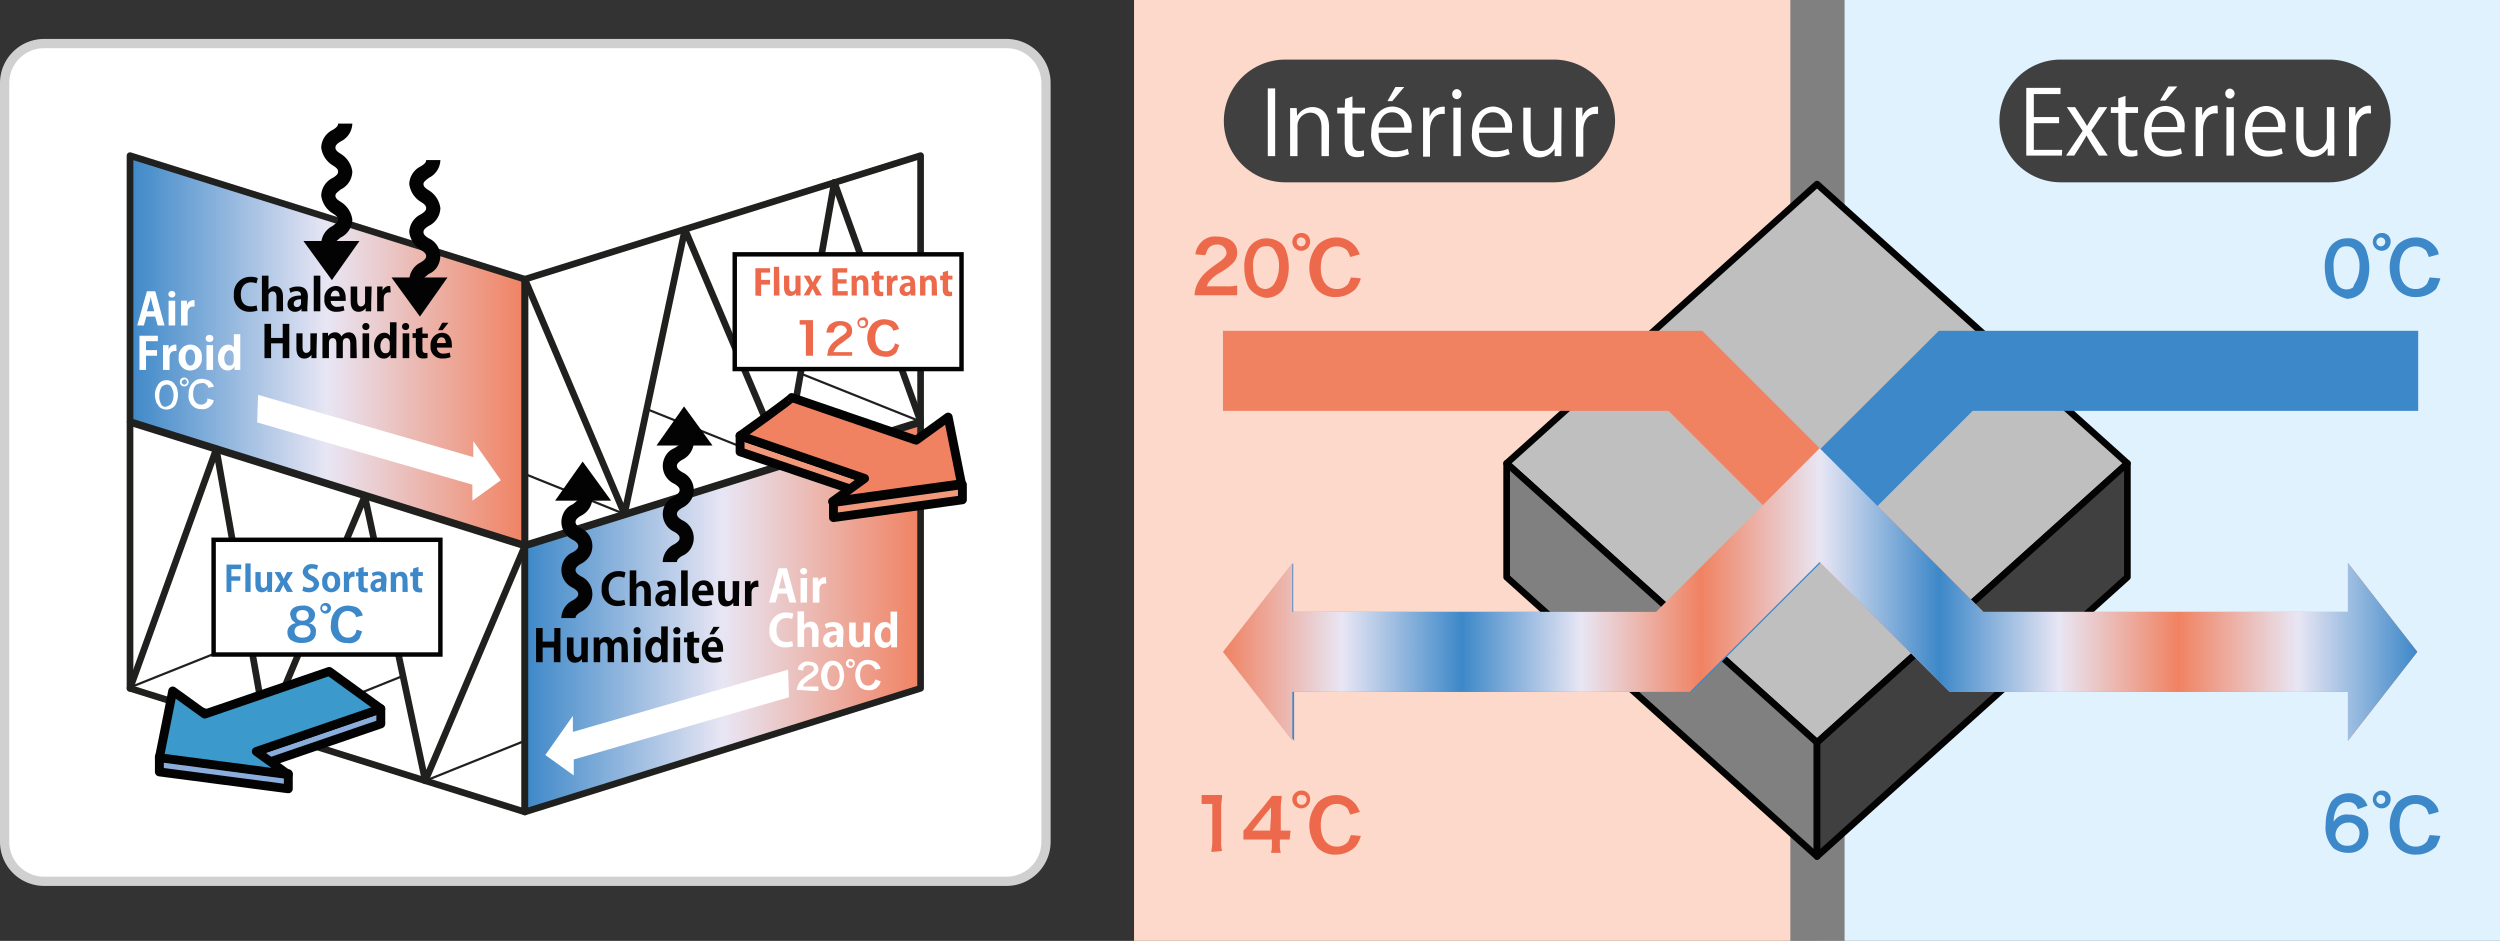 <svg id="Ebene_1" data-name="Ebene 1" xmlns="http://www.w3.org/2000/svg" xmlns:xlink="http://www.w3.org/1999/xlink" viewBox="0 0 281.12 105.8"><rect x="0" y="0" width="281.12" height="105.8" fill="#333333" stroke="none"/><defs><style>.cls-18{stroke:#030303}.cls-13,.cls-14{stroke-linecap:round;stroke-linejoin:round}.cls-13{stroke-width:.75px}.cls-23{fill:#404040}.cls-8{fill:#3d88c8}.cls-10{fill:#ed694b}.cls-17,.cls-18{fill:#fff}.cls-18{stroke-miterlimit:10}.cls-13,.cls-14{stroke:#20201f;fill:none}.cls-14{stroke-width:.25px}.cls-16{fill:#030303}.cls-18{stroke-width:.5px}.cls-24{isolation:isolate}</style><linearGradient id="Unbenannter_Verlauf" x1="137.5" y1="1038.85" x2="271.8" y2="1038.85" gradientTransform="translate(0 -972)" gradientUnits="userSpaceOnUse"><stop offset="0" stop-color="#f08262"/><stop offset=".1" stop-color="#e8e6f4"/><stop offset=".2" stop-color="#3d88c8"/><stop offset=".3" stop-color="#e8e6f4"/><stop offset=".4" stop-color="#f08262"/><stop offset=".5" stop-color="#e8e6f4"/><stop offset=".6" stop-color="#3d88c8"/><stop offset=".7" stop-color="#e8e6f4"/><stop offset=".8" stop-color="#f08262"/><stop offset=".9" stop-color="#e8e6f4"/><stop offset="1" stop-color="#3d88c8"/></linearGradient><linearGradient id="Unbenannter_Verlauf_2" x1="59" y1="1011.4" x2="14.55" y2="1011.4" gradientTransform="translate(0 -972)" gradientUnits="userSpaceOnUse"><stop offset="0" stop-color="#f08262"/><stop offset=".5" stop-color="#e8e6f4"/><stop offset="1" stop-color="#3d88c8"/></linearGradient><linearGradient id="Unbenannter_Verlauf_3" x1="103.5" y1="1041.4" x2="59.05" y2="1041.4" xlink:href="#Unbenannter_Verlauf_2"/></defs><g id="下地"><path d="M127.5 0h76.8v105.8h-76.8z" transform="translate(.02)" fill="#fcd9ca"/><path d="M204.3 0h76.8v105.8h-76.8z" transform="translate(.02)" fill="#dff2fd"/><path d="M201.3 0h6.1v105.8h-6.1z" transform="translate(.02)" fill="gray"/><path d="M204.32 83.5l-34.9-31.4 34.9-31.4 34.9 31.4-34.9 31.4z" stroke-width=".75" stroke-linecap="round" stroke-linejoin="round" stroke="#030303" fill="#bfbfbf"/><path d="M204.32 83.5l-34.9-31.4v12.8l34.9 31.4V83.5z" stroke-width=".75" stroke-linecap="round" stroke-linejoin="round" stroke="#030303" fill="gray"/><path d="M204.32 83.5l34.9-31.4v12.8l-34.9 31.4V83.5z" fill="#404040" stroke-width=".75" stroke-linecap="round" stroke-linejoin="round" stroke="#030303"/><path d="M271.8 73.3l-7.8-10v5.5h-41l-31.6-31.6h-53.9v9h50.1l31.6 31.6H264v5.5z" transform="translate(.02)" fill="#f08262"/><path class="cls-8" d="M137.6 73.3l7.8-10v5.5h40.9L218 37.2h53.9v9h-50.1l-31.6 31.6h-44.7v5.5l-7.9-10z" transform="translate(.02)"/><path d="M271.8 73.3l-7.8-10v5.5h-41l-12-12-6.4-6.4-6.4 6.4-12 12h-40.9v-5.5l-7.8 10 7.8 10v-5.5H190l14.6-14.6 14.6 14.6H264v5.5z" transform="translate(.02)" fill="url(#Unbenannter_Verlauf)"/><path class="cls-10" d="M135.3 33.2h-1a3.55 3.55 0 0 1 .2-1 4.19 4.19 0 0 1 1.1-1.6 11.32 11.32 0 0 1 1.3-1c.7-.5 1-.8 1-1.2a1 1 0 0 0-1.1-.9 1.23 1.23 0 0 0-1 .5c-.1.2-.2.5-.3.7l-1.1-.1a2.23 2.23 0 0 1 .6-1.3 2.09 2.09 0 0 1 1.8-.7c1.4 0 2.3.7 2.3 1.8a1.61 1.61 0 0 1-.6 1.3 7.1 7.1 0 0 1-1.4 1 3.92 3.92 0 0 0-1 .8 1.27 1.27 0 0 0-.4.7h2.2a4.87 4.87 0 0 0 1.2-.1v1.1zm5.4-.5a2.18 2.18 0 0 1-.5-.8 5.66 5.66 0 0 1-.3-1.8 4.19 4.19 0 0 1 .5-2.2 2.31 2.31 0 0 1 2-1.1 2.72 2.72 0 0 1 1.7.6 2.18 2.18 0 0 1 .5.8 5.82 5.82 0 0 1 .3 1.9 5.33 5.33 0 0 1-.6 2.4 2.42 2.42 0 0 1-1.9 1 3 3 0 0 1-1.7-.8zm2.5-.7a3.61 3.61 0 0 0 .6-2 3 3 0 0 0-.6-2 .92.92 0 0 0-.9-.3 1.09 1.09 0 0 0-.9.4 2.88 2.88 0 0 0-.5 2 4.06 4.06 0 0 0 .4 1.9 1.23 1.23 0 0 0 1 .5 1.35 1.35 0 0 0 .9-.5zm4.1-4.8a1 1 0 1 1-1-1 .94.94 0 0 1 1 1zm-1.5 0a.5.5 0 1 0 .5-.5.47.47 0 0 0-.5.5zm7.2 4.1a3.38 3.38 0 0 1-.6 1.2 3.1 3.1 0 0 1-2.2.9 2.78 2.78 0 0 1-2.1-.8 3.94 3.94 0 0 1 .1-5.1 3 3 0 0 1 2-.8 2.72 2.72 0 0 1 2.4 1.3l.3.6-1.1.3a4.88 4.88 0 0 0-.3-.7 1.66 1.66 0 0 0-1.2-.5c-1.1 0-1.8.9-1.8 2.4s.7 2.4 1.8 2.4a1.61 1.61 0 0 0 1.3-.6c.1-.2.2-.5.3-.7z" transform="translate(.02)"/><path class="cls-8" d="M262.2 32.7a2.18 2.18 0 0 1-.5-.8 5.66 5.66 0 0 1-.3-1.8 4.19 4.19 0 0 1 .5-2.2 2.31 2.31 0 0 1 2-1.1 2.06 2.06 0 0 1 2.2 1.5 5.82 5.82 0 0 1 .3 1.9 5.33 5.33 0 0 1-.6 2.4 2.42 2.42 0 0 1-1.9 1 3.93 3.93 0 0 1-1.7-.9zm2.5-.7a3.61 3.61 0 0 0 .6-2 3 3 0 0 0-.6-2 1.22 1.22 0 0 0-.9-.3 1.09 1.09 0 0 0-.9.4 2.88 2.88 0 0 0-.5 2 4.06 4.06 0 0 0 .4 1.9 1.28 1.28 0 0 0 1.8.3c0-.1.1-.2.1-.3zm4.1-4.8a1 1 0 1 1-1-1 .94.94 0 0 1 1 1zm-1.6 0a.5.5 0 1 0 .5-.5.54.54 0 0 0-.5.5zm7.2 4.1a6.12 6.12 0 0 1-.5 1.2 3.1 3.1 0 0 1-2.2.9 2.78 2.78 0 0 1-2.1-.8 3.84 3.84 0 0 1-.9-2.5 3.92 3.92 0 0 1 .9-2.6 3 3 0 0 1 2-.8A2.72 2.72 0 0 1 274 28a1.42 1.42 0 0 1 .2.6l-1.1.3a4.88 4.88 0 0 0-.3-.7 1.66 1.66 0 0 0-1.2-.5c-1.1 0-1.8.9-1.8 2.4s.7 2.4 1.8 2.4a1.61 1.61 0 0 0 1.3-.6c.1-.2.2-.5.3-.7l1.2.1z" transform="translate(.02)"/><path class="cls-10" d="M136.2 95.8c0-.3.1-.7.1-1v-4.4h-1.2v-1h2.3c0 .4-.1.9-.1 1.3v4a3.4 3.4 0 0 0 .1 1l-1.2.1zm8.8-1.4h-1.1v.6a2.77 2.77 0 0 0 .1.9h-1.1a2.77 2.77 0 0 0 .1-.9v-.6h-3.2v-1a3.74 3.74 0 0 0 .6-.7l1.9-2.3c.2-.3.5-.6.7-.9h1.1c0 .4-.1.9-.1 1.3v2.6h1.1zm-2.1-2.6v-1c-.2.2-.3.4-.6.7l-1.5 1.9h2zm4.4-1.9a1 1 0 1 1-1-1 .94.94 0 0 1 1 1zm-1.5 0a.55.55 0 0 0 1.1.1v-.1a.47.47 0 0 0-.5-.5.47.47 0 0 0-.6.5zM153 94a3.38 3.38 0 0 1-.6 1.2 3.1 3.1 0 0 1-2.2.9 2.78 2.78 0 0 1-2.1-.8 3.94 3.94 0 0 1 .1-5.1 3 3 0 0 1 2-.8 2.72 2.72 0 0 1 2.4 1.3l.3.6-1.1.3a4.88 4.88 0 0 0-.3-.7 1.66 1.66 0 0 0-1.2-.5c-1.1 0-1.8.9-1.8 2.4s.7 2.4 1.8 2.4a1.61 1.61 0 0 0 1.3-.6c.1-.2.2-.5.3-.7z" transform="translate(.02)"/><path class="cls-8" d="M265.1 91a1 1 0 0 0-1.1-.8 1.34 1.34 0 0 0-1.3.8 3.19 3.19 0 0 0-.3 1.4 1.69 1.69 0 0 1 1.7-.8 2.32 2.32 0 0 1 1.9.9 2.66 2.66 0 0 1 .3 1.2 2.14 2.14 0 0 1-2.1 2.2h-.2a2.77 2.77 0 0 1-1.6-.5 3.32 3.32 0 0 1-.9-2.7 5.42 5.42 0 0 1 .6-2.5 2.46 2.46 0 0 1 2-1 2.27 2.27 0 0 1 1.6.6 2.18 2.18 0 0 1 .5.8zm-2.5 2.8a1.24 1.24 0 0 0 1.2 1.3h.2a1.25 1.25 0 0 0 1.1-.6 1.85 1.85 0 0 0 .2-.7 1.2 1.2 0 0 0-1-1.3h-.2a1.43 1.43 0 0 0-1.5 1.3zm6.2-3.9a1 1 0 1 1-1-1 .94.94 0 0 1 1 1zm-1.6 0a.5.5 0 1 0 .5-.5c-.2-.1-.5.2-.5.5zm7.2 4.1a6.12 6.12 0 0 1-.5 1.2 3.1 3.1 0 0 1-2.2.9 2.78 2.78 0 0 1-2.1-.8 3.84 3.84 0 0 1-.9-2.5 4.11 4.11 0 0 1 .9-2.6 3 3 0 0 1 2-.8 2.72 2.72 0 0 1 2.4 1.3 1.42 1.42 0 0 1 .2.6l-1.1.3a4.88 4.88 0 0 0-.3-.7 1.66 1.66 0 0 0-1.2-.5c-1.1 0-1.8.9-1.8 2.4s.7 2.4 1.8 2.4a1.61 1.61 0 0 0 1.3-.6c.1-.2.2-.5.3-.7l1.2.1z" transform="translate(.02)"/><path d="M4.92 4.9h108.3a4.44 4.44 0 0 1 4.4 4.4v85.4a4.44 4.44 0 0 1-4.4 4.4H4.92a4.44 4.44 0 0 1-4.4-4.4V9.3a4.44 4.44 0 0 1 4.4-4.4z" stroke-miterlimit="10" stroke="#d0d0d0" stroke-width="1.04" fill="#fff"/><path d="M14.6 47.4L59 61.3V31.4L14.6 17.5z" transform="translate(.02)" fill="url(#Unbenannter_Verlauf_2)" stroke="#20201f" stroke-width=".75" stroke-linecap="round" stroke-linejoin="round"/><path class="cls-13" d="M14.6 77.4L59 91.3V61.4L14.6 47.5z" transform="translate(.02)"/><path class="cls-13" d="M59 61.4L47.8 87.8l-6.8-32-11.1 26.4-5.6-31.7-9.7 26.9" transform="translate(.02)"/><path class="cls-14" d="M29.9 82.2L45.3 76m-30.7 1.3l13.5-5.4m19.7 15.9L59 83.3" transform="translate(.02)"/><path class="cls-13" d="M103.5 47.4L59 61.3V31.4l44.5-13.9z" transform="translate(.02)"/><path d="M103.5 77.4L59 91.3V61.4l44.5-13.9z" transform="translate(.02)" fill="url(#Unbenannter_Verlauf_3)" stroke="#20201f" stroke-width=".75" stroke-linecap="round" stroke-linejoin="round"/><path class="cls-13" d="M59 31.4l11.2 26.4 6.8-32 11.2 26.4 5.6-31.7 9.7 26.9" transform="translate(.02)"/><path class="cls-14" d="M88.2 52.2L72.7 46m30.8 1.4L90 42M70.2 57.8L59 53.3" transform="translate(.02)"/><path class="cls-16" d="M65 56h1.6a2.3 2.3 0 0 1-1.3 2c-.5.3-.6.5-.6.7s.1.4.6.7a2.2 2.2 0 0 1 1.1 2.9 2.35 2.35 0 0 1-1.1 1.1c-.5.3-.6.5-.6.7s.1.4.6.7a2.2 2.2 0 0 1 1.1 2.9 2.35 2.35 0 0 1-1.1 1.1c-.5.3-.6.5-.6.7h-1.6a2.3 2.3 0 0 1 1.3-2c.5-.3.6-.5.6-.7s-.1-.4-.6-.7a2.2 2.2 0 0 1-1.1-2.9 2 2 0 0 1 1.1-1.1c.5-.3.6-.5.6-.7s-.1-.4-.6-.7a2.2 2.2 0 0 1-1.1-2.9 2 2 0 0 1 1.1-1.1c.5-.4.6-.5.6-.7z" transform="translate(.02)"/><path class="cls-16" d="M65.5 51.9l3.2 4.4h-6.3z" transform="translate(.02)"/><path class="cls-17" d="M90.1 77.6h-.5a.9.9 0 0 1 .1-.5 1.56 1.56 0 0 1 .6-.8 4.23 4.23 0 0 1 .7-.5c.4-.3.5-.4.5-.6s-.2-.4-.6-.4a.76.76 0 0 0-.5.2.6.6 0 0 0-.1.4l-.6-.1a.71.71 0 0 1 .3-.6 1 1 0 0 1 .9-.3c.7 0 1.1.3 1.1.9a.71.71 0 0 1-.3.6 4.23 4.23 0 0 1-.7.5c-.2.1-.3.3-.5.4a.52.52 0 0 0-.2.4H92v.5h-.6zm2.7-.3a1.38 1.38 0 0 1-.3-.4 2.92 2.92 0 0 1-.2-.9 2 2 0 0 1 .3-1.1 1.1 1.1 0 0 1 1-.6 1.14 1.14 0 0 1 .8.3 1.38 1.38 0 0 1 .3.4 2.92 2.92 0 0 1 .2.9 2.66 2.66 0 0 1-.3 1.2 1.23 1.23 0 0 1-1 .5 1.14 1.14 0 0 1-.8-.3zm1.3-.3a1.82 1.82 0 0 0 0-2 .76.76 0 0 0-.4-.2.52.52 0 0 0-.4.2 1.69 1.69 0 0 0-.3 1 2.39 2.39 0 0 0 .2.9.55.55 0 0 0 .5.3.52.52 0 0 0 .4-.2zm2-2.4a.5.5 0 1 1-.5-.5.47.47 0 0 1 .5.5zm-.7 0a.32.32 0 0 0 .3.3c.1 0 .2-.2.2-.3a.22.22 0 0 0-.2-.2c-.2-.1-.3 0-.3.2zm3.6 2a.86.86 0 0 1-.3.6 1.19 1.19 0 0 1-1.1.4 1.28 1.28 0 0 1-1-.4 2.1 2.1 0 0 1 0-2.6 1.28 1.28 0 0 1 1-.4 2.35 2.35 0 0 1 .8.2 1.24 1.24 0 0 1 .6.8l-.6.1c0-.1-.1-.2-.2-.3a.71.71 0 0 0-.6-.3q-.9 0-.9 1.2c0 .8.4 1.2.9 1.2a.85.85 0 0 0 .8-.7l.6.2zM17.9 45.75c-.1-.1-.2-.3-.3-.4a2.92 2.92 0 0 1-.2-.9 2 2 0 0 1 .3-1.1 1.1 1.1 0 0 1 1-.6 1.14 1.14 0 0 1 .8.3c.1.1.2.3.3.4a2.92 2.92 0 0 1 .2.9 2.66 2.66 0 0 1-.3 1.2 1.23 1.23 0 0 1-1 .5 1.14 1.14 0 0 1-.8-.3zm1.3-.3a1.82 1.82 0 0 0 0-2 .55.55 0 0 0-.5-.2c-.2 0-.3.1-.5.2a1.69 1.69 0 0 0-.3 1 1.8 1.8 0 0 0 .2 1 .55.55 0 0 0 .5.3 1.63 1.63 0 0 0 .6-.3zm2-2.5a.5.5 0 1 1-.5-.5.54.54 0 0 1 .5.55zm-.8 0a.32.32 0 0 0 .3.3.3.3 0 1 0 0-.6q-.3.15-.3.35zM24 45a.86.86 0 0 1-.3.6 1.19 1.19 0 0 1-1.1.4 1.28 1.28 0 0 1-1-.4 1.48 1.48 0 0 1-.4-1.3 1.66 1.66 0 0 1 .5-1.3 1.28 1.28 0 0 1 1-.4 2.35 2.35 0 0 1 .8.2c.2.1.3.3.4.4a.37.37 0 0 1 .1.3l-.6.1c0-.1-.1-.3-.2-.3a.48.48 0 0 0-.6-.2q-.9 0-.9 1.2c0 .8.4 1.2.9 1.2a.71.71 0 0 0 .6-.3c.1-.1.1-.2.1-.4z" transform="translate(.02)"/><path class="cls-16" d="M76.4 49.7H78a2.3 2.3 0 0 1-1.3 2c-.5.3-.6.5-.6.7s.1.4.6.7a2.2 2.2 0 0 1 1.1 2.9 2.35 2.35 0 0 1-1.1 1.1c-.5.3-.6.5-.6.7s.1.4.6.7a2.2 2.2 0 0 1 1.1 2.9 2 2 0 0 1-1.1 1.1c-.5.3-.6.5-.6.7h-1.6a2.3 2.3 0 0 1 1.3-2c.5-.3.6-.5.6-.7s-.1-.4-.6-.7a2.2 2.2 0 0 1-1.1-2.9 2.35 2.35 0 0 1 1.1-1.1c.5-.3.6-.5.6-.7s-.1-.4-.6-.7a2.2 2.2 0 0 1-1.1-2.9 2 2 0 0 1 1.1-1.1c.5-.3.6-.4.6-.7z" transform="translate(.02)"/><path class="cls-16" d="M76.9 45.7l3.2 4.4h-6.3zM47.6 31.5H46a2.3 2.3 0 0 1 1.3-2c.5-.3.6-.5.6-.7s-.1-.4-.6-.7a2.77 2.77 0 0 1-1.3-2 2.3 2.3 0 0 1 1.3-2c.5-.3.6-.5.6-.7s-.1-.4-.6-.7a2.77 2.77 0 0 1-1.3-2 2.3 2.3 0 0 1 1.3-2c.5-.3.6-.5.6-.7h1.6a2.3 2.3 0 0 1-1.3 2c-.5.4-.6.5-.6.7s.1.4.6.7a2.77 2.77 0 0 1 1.3 2 2.3 2.3 0 0 1-1.3 2c-.5.3-.6.5-.6.7s.1.4.6.7a2.2 2.2 0 0 1 1.1 2.9 2 2 0 0 1-1.1 1.1c-.5.4-.6.5-.6.7z" transform="translate(.02)"/><path class="cls-16" d="M47.2 35.6L44 31.2h6.3zm-9.5-8.2h-1.6a2.3 2.3 0 0 1 1.3-2c.5-.4.6-.5.6-.7s-.1-.4-.6-.7a2.77 2.77 0 0 1-1.3-2 2.3 2.3 0 0 1 1.3-2c.5-.3.6-.5.6-.7s-.1-.4-.6-.7a2.77 2.77 0 0 1-1.3-2 2.3 2.3 0 0 1 1.3-2c.5-.3.6-.5.6-.7h1.6a2.3 2.3 0 0 1-1.3 2c-.5.3-.6.5-.6.7s.1.4.6.7a2.77 2.77 0 0 1 1.3 2 2.3 2.3 0 0 1-1.3 2c-.5.4-.6.5-.6.7s.1.4.6.7a2.77 2.77 0 0 1 1.3 2 2.3 2.3 0 0 1-1.3 2c-.5.4-.6.5-.6.7z" transform="translate(.02)"/><path class="cls-16" d="M37.3 31.5l-3.2-4.4h6.3z" transform="translate(.02)"/><path class="cls-17" d="M28.9 47.5l24.2 7v1.8l3.2-2.3-3.1-4.4v1.8l-24.2-7c0 .1-.1 3.1-.1 3.1zm59.8 30.9l-24.2 7v1.8l-3.2-2.3 3.1-4.4v1.8l24.2-7z" transform="translate(.02)"/><path class="cls-18" d="M82.6 28.6h25.5v12.9H82.6z" transform="translate(.02)"/><path class="cls-10" d="M90.6 40v-3.5h-.7V36h1.5v4zm3 0H93c0-.2.1-.4.1-.6a2.29 2.29 0 0 1 .7-1c.3-.2.5-.4.8-.6.5-.3.6-.5.6-.7a.68.68 0 0 0-.7-.5.71.71 0 0 0-.6.3c-.1.1-.1.3-.2.5h-.8a1.91 1.91 0 0 1 .3-.8 1.66 1.66 0 0 1 1.2-.5c.9 0 1.4.4 1.4 1.1a.91.91 0 0 1-.4.8c-.3.2-.5.4-.8.6a2.65 2.65 0 0 0-.6.5 2.19 2.19 0 0 0-.3.5h2.1v.4zm4-3.7a.6.6 0 1 1-.6-.6c.3-.1.6.2.6.6zm-1 0c0 .2.1.4.3.4s.4-.1.4-.3v-.1a.27.27 0 0 0-.3-.3c-.3 0-.4.1-.4.3zm4.5 2.5c-.1.3-.2.5-.3.8a1.47 1.47 0 0 1-1.4.5 2.11 2.11 0 0 1-1.3-.5 2.43 2.43 0 0 1 0-3.2 1.9 1.9 0 0 1 1.3-.5 3.55 3.55 0 0 1 1 .2 1.21 1.21 0 0 1 .5.5c.1.1.1.3.2.4l-.7.2a.52.52 0 0 0-.2-.4 1.08 1.08 0 0 0-.7-.3c-.7 0-1.1.6-1.1 1.5s.4 1.5 1.2 1.5a.91.91 0 0 0 .8-.4.76.76 0 0 0 .2-.5z" transform="translate(.02)"/><path class="cls-18" d="M24 60.7h25.5v12.9H24z" transform="translate(.02)"/><path class="cls-8" d="M32.9 69.8c-.2-.2-.2-.4-.3-.7 0-.6.5-1 1.4-1a1.37 1.37 0 0 1 1.3.6.9.9 0 0 1 .1.5 1 1 0 0 1-.7.9.76.76 0 0 1 .5.2.83.83 0 0 1 .3.8c0 .8-.6 1.2-1.6 1.2a2 2 0 0 1-1.3-.4 1.14 1.14 0 0 1-.3-.8.91.91 0 0 1 .4-.8.76.76 0 0 1 .5-.2c0-.1-.2-.2-.3-.3zm2 1.2c0-.4-.3-.7-.9-.7s-.9.3-.9.7.3.7.9.7.9-.3.9-.7zm-1.6-1.8c0 .4.3.6.7.6s.7-.2.7-.6-.3-.6-.7-.6-.7.2-.7.6zm3.9-.8a.6.6 0 1 1-.6-.6.58.58 0 0 1 .6.6zm-1 0a.3.3 0 1 0 .3-.3.27.27 0 0 0-.3.3zm4.5 2.6c-.1.3-.2.5-.3.8a1.39 1.39 0 0 1-1.4.5 1.66 1.66 0 0 1-1.3-.5 1.84 1.84 0 0 1-.5-1.6 2.27 2.27 0 0 1 .6-1.6 1.9 1.9 0 0 1 1.3-.5 3 3 0 0 1 1 .2 1.21 1.21 0 0 1 .5.5c.1.1.1.3.2.4l-.8.2a.52.52 0 0 0-.2-.4 1.08 1.08 0 0 0-.7-.3c-.7 0-1.1.6-1.1 1.5s.4 1.5 1.1 1.5a.91.91 0 0 0 .8-.4c.1-.1.1-.3.2-.5z" transform="translate(.02)"/><path d="M17.9 85.1v1.7l14.5 1.9V87c0 .1-14.5-1.9-14.5-1.9zm24.9-3.7v-1.7l-14 4.8v1.7z" transform="translate(.02)" fill="#8baddc" stroke-linecap="round" stroke-linejoin="round" stroke="#030303"/><path d="M42.8 79.7l-14 4.8 3.6 2.6-14.5-1.9 1.5-7.5 3.6 2.6 14-4.8 5.8 4.2z" transform="translate(.02)" fill="#3b99cc" stroke-linecap="round" stroke-linejoin="round" stroke="#030303"/><path d="M108.2 54.5v1.7l-14.5 2v-1.7zm-25-3.7V49l14 4.8v1.7c.1.1-14-4.7-14-4.7z" transform="translate(.02)" fill="#f3997b" stroke-linecap="round" stroke-linejoin="round" stroke="#030303"/><path d="M83.2 49l14 4.8-3.6 2.6 14.5-2-1.5-7.5-3.6 2.6-14-4.8c.1.1-5.8 4.3-5.8 4.3z" transform="translate(.02)" fill="#f08262" stroke-linecap="round" stroke-linejoin="round" stroke="#030303"/></g><path class="cls-10" d="M84.92 33.23v-3.07h1.65v.49h-1v.82h1V32h-1v1.28zm2.71 0H87V30h.59zm2.37-.68v.68h-.51v-.29a.76.76 0 0 1-.64.34c-.43 0-.71-.28-.71-1V31h.59v1.24c0 .33.09.54.34.54a.38.38 0 0 0 .36-.41V31H90zM92.39 31l-.66 1.07.67 1.15h-.66l-.22-.43c-.06-.12-.12-.23-.17-.35 0 .12-.11.23-.16.35l-.21.43h-.63L91 32.1l-.65-1.1H91l.21.4.17.35c.06-.12.11-.24.16-.35l.2-.4zm2.92 2.23h-1.72v-3.07h1.66v.49h-1.07v.75h1v.48h-1v.86h1.13zm2.33 0h-.59v-1.3c0-.27-.09-.48-.34-.48a.4.4 0 0 0-.38.46v1.32h-.59v-2.22h.51v.3a.76.76 0 0 1 .65-.35c.4 0 .72.29.72.91zm.62-2.63l.59-.17V31h.49v.43h-.49v1c0 .27.08.38.26.38h.19v.45a1.23 1.23 0 0 1-.39.05c-.64 0-.66-.55-.66-.8v-1H98V31h.29zm2.66.93h-.15c-.27 0-.47.18-.47.56v1.15h-.59v-2.23h.51v.38a.61.61 0 0 1 .55-.43h.13zm2 1.17a2.75 2.75 0 0 0 0 .53h-.53V33a.72.72 0 0 1-.59.28.65.65 0 0 1-.67-.67c0-.57.51-.84 1.21-.84 0-.22-.07-.39-.4-.39a1.14 1.14 0 0 0-.54.15l-.12-.38A1.58 1.58 0 0 1 102 31c.69 0 .88.44.88.93zm-.58-.55c-.32 0-.65.08-.65.4a.27.27 0 0 0 .28.3.37.37 0 0 0 .37-.38zm3.01 1.08h-.6v-1.3c0-.27-.08-.48-.33-.48a.4.4 0 0 0-.38.46v1.32h-.6v-2.22h.51v.3a.76.76 0 0 1 .64-.35c.41 0 .73.29.73.91zm.65-2.63l.59-.17V31h.49v.43h-.49v1c0 .27.08.38.26.38h.19v.45a1.25 1.25 0 0 1-.4.05c-.64 0-.65-.55-.65-.8v-1h-.29V31h.3z" transform="translate(.02)"/><path class="cls-8" d="M25.45 66.56v-3.07h1.65V64H26v.81h1v.49h-1v1.28zm2.71 0h-.59v-3.21h.59zm2.41-.68v.68h-.52v-.3a.72.72 0 0 1-.64.34c-.42 0-.71-.27-.71-.94v-1.33h.59v1.24c0 .34.1.55.34.55a.39.39 0 0 0 .37-.42v-1.37h.59zm2.35-1.55l-.67 1.08.67 1.15h-.66l-.26-.43-.17-.35c-.05.12-.1.23-.16.35l-.21.43h-.63l.68-1.13-.66-1.1h.65l.22.41c.06.12.11.24.17.35l.17-.36.2-.4zm2.7-.26a1.15 1.15 0 0 0-.55-.14c-.31 0-.45.17-.45.34s.15.32.52.49.72.51.72.91-.41.93-1.12.93a1.61 1.61 0 0 1-.76-.17l.12-.5a1.31 1.31 0 0 0 .66.17c.33 0 .5-.15.5-.38s-.15-.35-.49-.5-.75-.49-.75-.89a.94.94 0 0 1 1.06-.89 1.51 1.51 0 0 1 .66.14zm2.6 1.36a1 1 0 0 1-1 1.17 1 1 0 0 1-1-1.14 1 1 0 0 1 1.05-1.17 1 1 0 0 1 .95 1.14zm-1-.71c-.33 0-.44.38-.44.72s.15.73.44.73.43-.33.43-.73-.15-.72-.46-.72zm2.64.14h-.15c-.27 0-.47.18-.47.56v1.15h-.59V64.3h.51v.39a.6.6 0 0 1 .55-.43h.13zm.43-.94l.58-.17v.58h.49v.44h-.49v1c0 .26.09.38.27.38h.19v.45a1.3 1.3 0 0 1-.4 0c-.64 0-.65-.56-.65-.8v-1H40v-.44h.29zM43.4 66a2.8 2.8 0 0 0 0 .53h-.5v-.23a.74.74 0 0 1-.59.27.64.64 0 0 1-.67-.66c0-.58.51-.84 1.21-.84 0-.22-.07-.39-.4-.39a1 1 0 0 0-.54.15l-.12-.38a1.58 1.58 0 0 1 .78-.19c.69 0 .88.44.88.93zm-.58-.55c-.32 0-.65.07-.65.4a.27.27 0 0 0 .28.3.37.37 0 0 0 .37-.38zm3.01 1.11h-.59v-1.3c0-.27-.09-.49-.34-.49s-.38.13-.38.47v1.32h-.6v-2.22h.51v.3a.74.74 0 0 1 .64-.35c.41 0 .73.28.73.91zm.62-2.64l.59-.17v.58h.49v.44H47v1c0 .26.08.38.26.38h.19v.45a1.25 1.25 0 0 1-.4 0c-.64 0-.65-.56-.65-.8v-1h-.29v-.44h.29z" transform="translate(.02)"/><path class="cls-17" d="M89.52 67.75h-.77l-.28-1h-1l-.27 1h-.75l1.09-3.85h.93zm-1.16-1.58l-.23-.87c-.06-.24-.12-.55-.17-.79 0 .24-.11.56-.17.78l-.23.88zm1.98-1.57a.38.38 0 0 1-.39-.4.4.4 0 0 1 .79 0 .38.38 0 0 1-.4.4zm.38 3.15H90V65h.74zm2.18-2.13h-.19c-.33 0-.59.22-.59.7v1.44h-.74v-2.8H92v.49a.78.78 0 0 1 .69-.55h.16zm-3.74 7.04a2.14 2.14 0 0 1-.85.14 1.73 1.73 0 0 1-1.8-1.93 1.84 1.84 0 0 1 1.89-2 1.87 1.87 0 0 1 .8.14l-.15.6a1.62 1.62 0 0 0-.62-.12c-.63 0-1.14.43-1.14 1.36s.44 1.34 1.14 1.34a1.65 1.65 0 0 0 .63-.11zm2.84.09h-.7v-1.61c0-.35-.11-.63-.43-.63a.48.48 0 0 0-.47.55v1.69h-.74v-4h.74v1.55a.91.91 0 0 1 .74-.4c.5 0 .89.36.89 1.18zm2.78-.66a4.16 4.16 0 0 0 0 .66h-.67v-.29a.9.9 0 0 1-.74.35.81.81 0 0 1-.83-.84c0-.72.63-1 1.52-1 0-.28-.1-.49-.5-.49a1.36 1.36 0 0 0-.69.19l-.14-.48a2 2 0 0 1 1-.23c.86 0 1.1.55 1.1 1.16zm-.72-.7c-.4 0-.82.1-.82.51a.34.34 0 0 0 .35.38.47.47 0 0 0 .47-.49zm3.73.51v.85h-.64v-.37a.94.94 0 0 1-.8.43c-.53 0-.89-.35-.89-1.18V70h.74v1.55c0 .43.12.69.42.69a.48.48 0 0 0 .46-.52V70h.74zm3.06.1v.79h-.66v-.39a.87.87 0 0 1-.78.45c-.63 0-1.08-.58-1.08-1.43s.52-1.47 1.12-1.47a.73.73 0 0 1 .67.32v-1.5h.74zm-.74-.86c0-.41-.24-.61-.49-.61s-.57.39-.57.88.21.84.56.84.5-.16.5-.6zM18.48 36.6h-.77l-.28-1h-1l-.27 1h-.75l1.09-3.85h.94zM17.33 35l-.24-.87c-.06-.24-.12-.55-.17-.79 0 .24-.11.56-.17.78l-.25.88zm1.97-1.55a.38.38 0 0 1-.39-.4.4.4 0 0 1 .79 0 .38.38 0 0 1-.4.4zm.38 3.15h-.74v-2.79h.74zm2.18-2.13h-.19c-.33 0-.59.22-.59.7v1.43h-.74v-2.79H21v.49a.78.78 0 0 1 .69-.55h.16zm-6.2 7.13v-3.85h2.07v.62H16.4v1h1.24V40H16.4v1.6zm4.17-2.13h-.19c-.34 0-.59.22-.59.7v1.43h-.74v-2.79h.63v.49a.78.78 0 0 1 .69-.55h.17zm2.84.72a1.3 1.3 0 0 1-1.3 1.47 1.28 1.28 0 0 1-1.29-1.44 1.31 1.31 0 0 1 1.32-1.47 1.28 1.28 0 0 1 1.27 1.44zm-1.29-.89c-.41 0-.55.48-.55.9s.19.91.55.91.54-.42.54-.91-.16-.9-.54-.9zm2.19-.85a.4.4 0 1 1 0-.79.38.38 0 0 1 .4.39.38.38 0 0 1-.4.4zm.37 3.15h-.74v-2.79h.74zm3.06-.79v.79h-.65v-.39a.87.87 0 0 1-.78.45c-.63 0-1.08-.58-1.08-1.43s.52-1.47 1.12-1.47a.73.73 0 0 1 .67.32v-1.5H27zm-.74-.81c0-.41-.24-.61-.49-.61s-.57.39-.57.88.21.84.56.84.5-.16.5-.6z" transform="translate(.02)"/><path class="cls-16" d="M70.29 68a2.18 2.18 0 0 1-.85.15 1.73 1.73 0 0 1-1.8-1.93 1.85 1.85 0 0 1 1.89-2 1.77 1.77 0 0 1 .79.15l-.14.6a1.6 1.6 0 0 0-.62-.13c-.63 0-1.14.44-1.14 1.37s.44 1.34 1.14 1.34a1.81 1.81 0 0 0 .62-.11zm2.88.14h-.74v-1.61c0-.35-.11-.63-.43-.63a.48.48 0 0 0-.47.55v1.69h-.74v-4h.74v1.58a.91.91 0 0 1 .74-.4c.5 0 .89.36.89 1.18zm2.74-.66a4.24 4.24 0 0 0 0 .66h-.67v-.29a.89.89 0 0 1-.74.34.8.8 0 0 1-.83-.83c0-.72.63-1 1.52-1 0-.28-.1-.49-.5-.49A1.36 1.36 0 0 0 74 66l-.14-.48a2 2 0 0 1 1-.24c.86 0 1.1.56 1.1 1.17zm-.72-.7c-.4 0-.82.1-.82.5a.34.34 0 0 0 .35.38.46.46 0 0 0 .47-.48zm2.12 1.36h-.74v-4h.74zm2.76-.14a2.34 2.34 0 0 1-.9.16 1.27 1.27 0 0 1-1.35-1.41 1.34 1.34 0 0 1 1.28-1.49c.67 0 1.11.48 1.11 1.38a1.37 1.37 0 0 1 0 .3h-1.68a.67.67 0 0 0 .76.66 2.2 2.2 0 0 0 .68-.11zm-.54-1.58c0-.29-.11-.64-.48-.64s-.5.37-.52.64zm3.55.87v.85h-.64v-.37a.93.93 0 0 1-.8.42c-.53 0-.9-.34-.9-1.18v-1.66h.75v1.55c0 .42.12.69.42.69a.49.49 0 0 0 .46-.52v-1.72h.74zM85.27 66h-.19c-.34 0-.59.22-.59.7v1.44h-.74v-2.79h.63v.48a.78.78 0 0 1 .69-.54h.17zM28.93 34.92a2.35 2.35 0 0 1-.85.14 1.73 1.73 0 0 1-1.8-1.93 1.84 1.84 0 0 1 1.89-2 1.87 1.87 0 0 1 .8.14l-.15.6a1.62 1.62 0 0 0-.62-.12c-.63 0-1.14.43-1.14 1.36s.44 1.34 1.14 1.34a1.87 1.87 0 0 0 .63-.11zm2.88.08h-.74v-1.6c0-.35-.11-.63-.43-.63a.48.48 0 0 0-.47.55V35h-.74v-4h.74v1.57a.91.91 0 0 1 .74-.4c.5 0 .89.36.89 1.18zm2.74-.65a4.16 4.16 0 0 0 0 .66h-.67v-.29a.89.89 0 0 1-.74.34.8.8 0 0 1-.83-.83c0-.72.63-1 1.52-1 0-.28-.1-.49-.5-.49a1.36 1.36 0 0 0-.69.19l-.14-.48a2 2 0 0 1 1-.23c.86 0 1.1.55 1.1 1.16zm-.72-.7c-.4 0-.82.1-.82.5a.34.34 0 0 0 .35.38.46.46 0 0 0 .47-.48zM36 35h-.74v-4H36zm2.71-.1a2.34 2.34 0 0 1-.9.16 1.27 1.27 0 0 1-1.35-1.41 1.34 1.34 0 0 1 1.28-1.49c.67 0 1.11.48 1.11 1.38a1.37 1.37 0 0 1 0 .3h-1.68a.67.67 0 0 0 .76.66 2.2 2.2 0 0 0 .68-.11zm-.54-1.58c0-.29-.11-.64-.48-.64s-.5.37-.52.64zm3.55.84v.85h-.62v-.37a.93.93 0 0 1-.8.42c-.53 0-.89-.34-.89-1.18v-1.66h.74v1.55c0 .42.12.69.42.69a.49.49 0 0 0 .46-.52v-1.72h.74zm2.19-1.28h-.19c-.34 0-.59.22-.59.7V35h-.74v-2.78H43v.49a.78.78 0 0 1 .69-.55h.17zM63 74.46h-.74v-1.65H61v1.65h-.74v-3.84H61v1.53h1.31v-1.53H63zm3.07-.85v.85h-.65v-.37a.92.92 0 0 1-.8.43c-.53 0-.89-.35-.89-1.18v-1.66h.74v1.55c0 .42.12.68.43.68a.47.47 0 0 0 .45-.52v-1.71h.74zm4.53.85h-.73v-1.57c0-.4-.11-.67-.4-.67s-.44.16-.44.55v1.69h-.72v-1.64c0-.33-.11-.6-.4-.6s-.44.19-.44.57v1.67h-.73v-2.78h.63v.37a.92.92 0 0 1 .79-.43.72.72 0 0 1 .71.47 1 1 0 0 1 .83-.47c.49 0 .86.35.86 1.15zm1.02-3.15a.38.38 0 0 1-.4-.39.39.39 0 0 1 .4-.4.38.38 0 0 1 .4.4.38.38 0 0 1-.4.39zm.38 3.15h-.74v-2.78H72zm3.05-.79v.79h-.65v-.39a.87.87 0 0 1-.78.45c-.63 0-1.08-.58-1.08-1.43s.52-1.47 1.12-1.47a.74.74 0 0 1 .67.33v-1.51h.74zm-.74-.86c0-.4-.24-.6-.49-.6s-.57.39-.57.87.21.84.56.84.5-.16.5-.6zm1.78-1.5a.38.38 0 0 1-.4-.39.39.39 0 0 1 .4-.4.38.38 0 0 1 .4.4.38.38 0 0 1-.4.39zm.37 3.15h-.74v-2.78h.74zm.79-3.29L78 71v.73h.61v.54H78v1.21c0 .34.1.48.33.48a.88.88 0 0 0 .24 0v.57a1.53 1.53 0 0 1-.5.06c-.8 0-.81-.69-.81-1v-1.37h-.37v-.54h.37zm3.9 3.18a2.16 2.16 0 0 1-.9.16 1.26 1.26 0 0 1-1.35-1.4 1.34 1.34 0 0 1 1.28-1.49c.67 0 1.11.48 1.11 1.38a1.28 1.28 0 0 1 0 .29h-1.68a.67.67 0 0 0 .76.67 1.92 1.92 0 0 0 .68-.12zm-.54-1.57c0-.29-.11-.65-.48-.65s-.5.37-.52.65zm-.4-2.29h.7l-.66.84h-.5zm-47.7-30.22h-.74v-1.66h-1.31v1.66h-.74v-3.85h.74V38h1.31v-1.58h.74zm3.06-.86v.86H35v-.37a.94.94 0 0 1-.8.42c-.53 0-.89-.34-.89-1.18v-1.66H34V39c0 .42.12.68.43.68a.47.47 0 0 0 .45-.52v-1.68h.74zm4.53.86h-.73v-1.58c0-.4-.11-.67-.4-.67s-.44.16-.44.55v1.7h-.72v-1.65c0-.33-.11-.6-.4-.6s-.44.19-.44.57v1.68h-.73v-2.84h.63v.37a.92.92 0 0 1 .79-.43.72.72 0 0 1 .71.47 1 1 0 0 1 .83-.47c.49 0 .86.35.86 1.15zm1.02-3.16a.38.38 0 0 1-.4-.39.39.39 0 0 1 .4-.4.38.38 0 0 1 .4.4.38.38 0 0 1-.4.39zm.37 3.16h-.74v-2.79h.74zm3.06-.8v.8h-.65v-.4a.85.85 0 0 1-.78.45c-.63 0-1.08-.58-1.08-1.43s.52-1.47 1.12-1.47a.74.74 0 0 1 .67.33v-1.51h.74zm-.74-.86c0-.4-.24-.6-.49-.6s-.57.39-.57.87.21.84.56.84.5-.16.5-.6zm1.78-1.5a.38.38 0 0 1-.4-.39.39.39 0 0 1 .4-.4.38.38 0 0 1 .4.4.38.38 0 0 1-.4.39zm.41 3.16h-.74v-2.79H46zm.75-3.27l.73-.22v.73h.61V38h-.61v1.21c0 .34.1.48.33.48h.24v.56a1.53 1.53 0 0 1-.5.06c-.8 0-.81-.69-.81-1V38h-.37v-.54h.37zm3.9 3.15a2.16 2.16 0 0 1-.9.16 1.26 1.26 0 0 1-1.35-1.4 1.34 1.34 0 0 1 1.28-1.49c.67 0 1.11.48 1.11 1.38a1.28 1.28 0 0 1 0 .29h-1.68a.67.67 0 0 0 .76.67 1.92 1.92 0 0 0 .68-.12zm-.54-1.57c0-.29-.11-.65-.48-.65s-.5.37-.52.65zm-.4-2.29h.7l-.66.84h-.5z" transform="translate(.02)"/><path class="cls-23" d="M144.5 6.7h30.19a6.9 6.9 0 0 1 6.9 6.9 6.9 6.9 0 0 1-6.9 6.9H144.5a6.9 6.9 0 0 1-6.9-6.9 6.9 6.9 0 0 1 6.9-6.9z" transform="translate(.02)"/><g class="cls-24"><path class="cls-17" d="M142.54 9.94h.83v7.62h-.83zm6.87 7.62h-.83v-3.22c0-.89-.32-1.67-1.27-1.67a1.48 1.48 0 0 0-1.43 1.55v3.34h-.83v-5.41h.74l.05.89a2 2 0 0 1 1.75-1c.68 0 1.84.41 1.84 2.26zm1.83-6.44l.82-.28v1.27h1.41v.65h-1.41v3.15c0 .69.21 1.07.74 1.07a1.62 1.62 0 0 0 .56-.08v.64a2.1 2.1 0 0 1-.81.13c-1.32 0-1.36-1.2-1.36-1.78v-3.13h-.84v-.65h.84zm7.18 6.21a4 4 0 0 1-1.71.34 2.48 2.48 0 0 1-2.54-2.75c0-1.71 1-2.94 2.43-2.94a2.22 2.22 0 0 1 2.11 2.49v.46H155c0 1.51.87 2.08 1.85 2.08a3.44 3.44 0 0 0 1.43-.28zm-.53-3c0-.74-.3-1.7-1.37-1.7s-1.44 1-1.52 1.7zm-1-4.55h1l-1.35 1.59H156zm5.55 3.03h-.3c-.9 0-1.36.89-1.36 1.81v3H160v-5.51h.73v1.05a1.63 1.63 0 0 1 1.46-1.16 2.13 2.13 0 0 1 .25 0zm1.38-1.66a.54.54 0 0 1-.54-.57.54.54 0 0 1 .55-.56.57.57 0 0 1 0 1.13zm.42 6.41h-.83v-5.45h.83zm5.51-.23a4 4 0 0 1-1.71.34 2.48 2.48 0 0 1-2.54-2.75c0-1.71 1-2.94 2.43-2.94a2.22 2.22 0 0 1 2.07 2.49v.46h-3.71c0 1.51.87 2.08 1.85 2.08a3.44 3.44 0 0 0 1.43-.28zm-.53-3c0-.74-.3-1.7-1.37-1.7s-1.44 1-1.52 1.7zm6.33 1.78v1.45h-.75v-.86a2 2 0 0 1-1.74 1c-.82 0-1.79-.47-1.79-2.35v-3.24h.83v3.07c0 1.06.31 1.8 1.22 1.8a1.44 1.44 0 0 0 1.42-1.48v-3.39h.83zm4.13-3.3h-.3c-.9 0-1.36.89-1.36 1.81v3h-.83v-5.51h.73v1.05a1.63 1.63 0 0 1 1.51-1.16 2.13 2.13 0 0 1 .25 0z" transform="translate(.02)"/></g><path class="cls-23" d="M231.71 6.7h30.19a6.9 6.9 0 0 1 6.9 6.9 6.9 6.9 0 0 1-6.9 6.9h-30.19a6.9 6.9 0 0 1-6.9-6.9 6.9 6.9 0 0 1 6.9-6.9z" transform="translate(.02)"/><g class="cls-24"><path class="cls-17" d="M231.83 17.5h-4V9.88h3.85v.7h-3v2.58h2.84v.69h-2.84v3h3.19zm5.11-5.45l-1.8 2.64L237 17.5h-1l-.82-1.27c-.2-.33-.38-.63-.58-1-.17.34-.37.64-.58 1l-.8 1.27h-.92l1.87-2.78-1.78-2.67h.93l.79 1.21c.2.31.37.59.55.91.17-.32.36-.62.55-.91l.77-1.21zm1.23-.99l.82-.28v1.27h1.41v.65H239v3.15c0 .69.21 1.07.74 1.07a1.62 1.62 0 0 0 .56-.08l.05.64a2.1 2.1 0 0 1-.81.13c-1.32 0-1.36-1.2-1.36-1.78V12.7h-.84v-.65h.84zm7.17 6.21a3.86 3.86 0 0 1-1.7.34 2.48 2.48 0 0 1-2.54-2.75c0-1.71 1-2.94 2.43-2.94a2.21 2.21 0 0 1 2.1 2.49v.46h-3.71c0 1.51.87 2.08 1.85 2.08a3.44 3.44 0 0 0 1.43-.28zm-.52-3c0-.74-.3-1.7-1.37-1.7s-1.44.95-1.52 1.7zm-1-4.55h1l-1.35 1.59h-.6zm5.55 3.03h-.3c-.9 0-1.36.89-1.36 1.81v3h-.83v-5.51h.73v1a1.63 1.63 0 0 1 1.48-1.17 2.13 2.13 0 0 1 .25 0zm1.38-1.66a.54.54 0 0 1-.54-.57.54.54 0 0 1 .55-.56.57.57 0 0 1 0 1.13zm.42 6.41h-.83v-5.45h.83zm5.5-.23a3.9 3.9 0 0 1-1.7.34 2.48 2.48 0 0 1-2.54-2.75c0-1.71 1-2.94 2.43-2.94a2.21 2.21 0 0 1 2.1 2.49 3.1 3.1 0 0 1 0 .46h-3.7c0 1.51.87 2.08 1.85 2.08a3.39 3.39 0 0 0 1.42-.28zm-.52-3c0-.74-.31-1.7-1.37-1.7s-1.44.95-1.52 1.7zm6.32 1.78v1.45h-.75v-.86a2 2 0 0 1-1.74 1c-.82 0-1.79-.47-1.79-2.35v-3.24h.81v3.07c0 1.06.31 1.8 1.22 1.8a1.43 1.43 0 0 0 1.41-1.48v-3.39h.83zm4.13-3.3h-.3c-.89 0-1.35.89-1.35 1.81v3h-.83v-5.51h.73v1a1.63 1.63 0 0 1 1.47-1.17 1.9 1.9 0 0 1 .25 0z" transform="translate(.02)"/></g></svg>